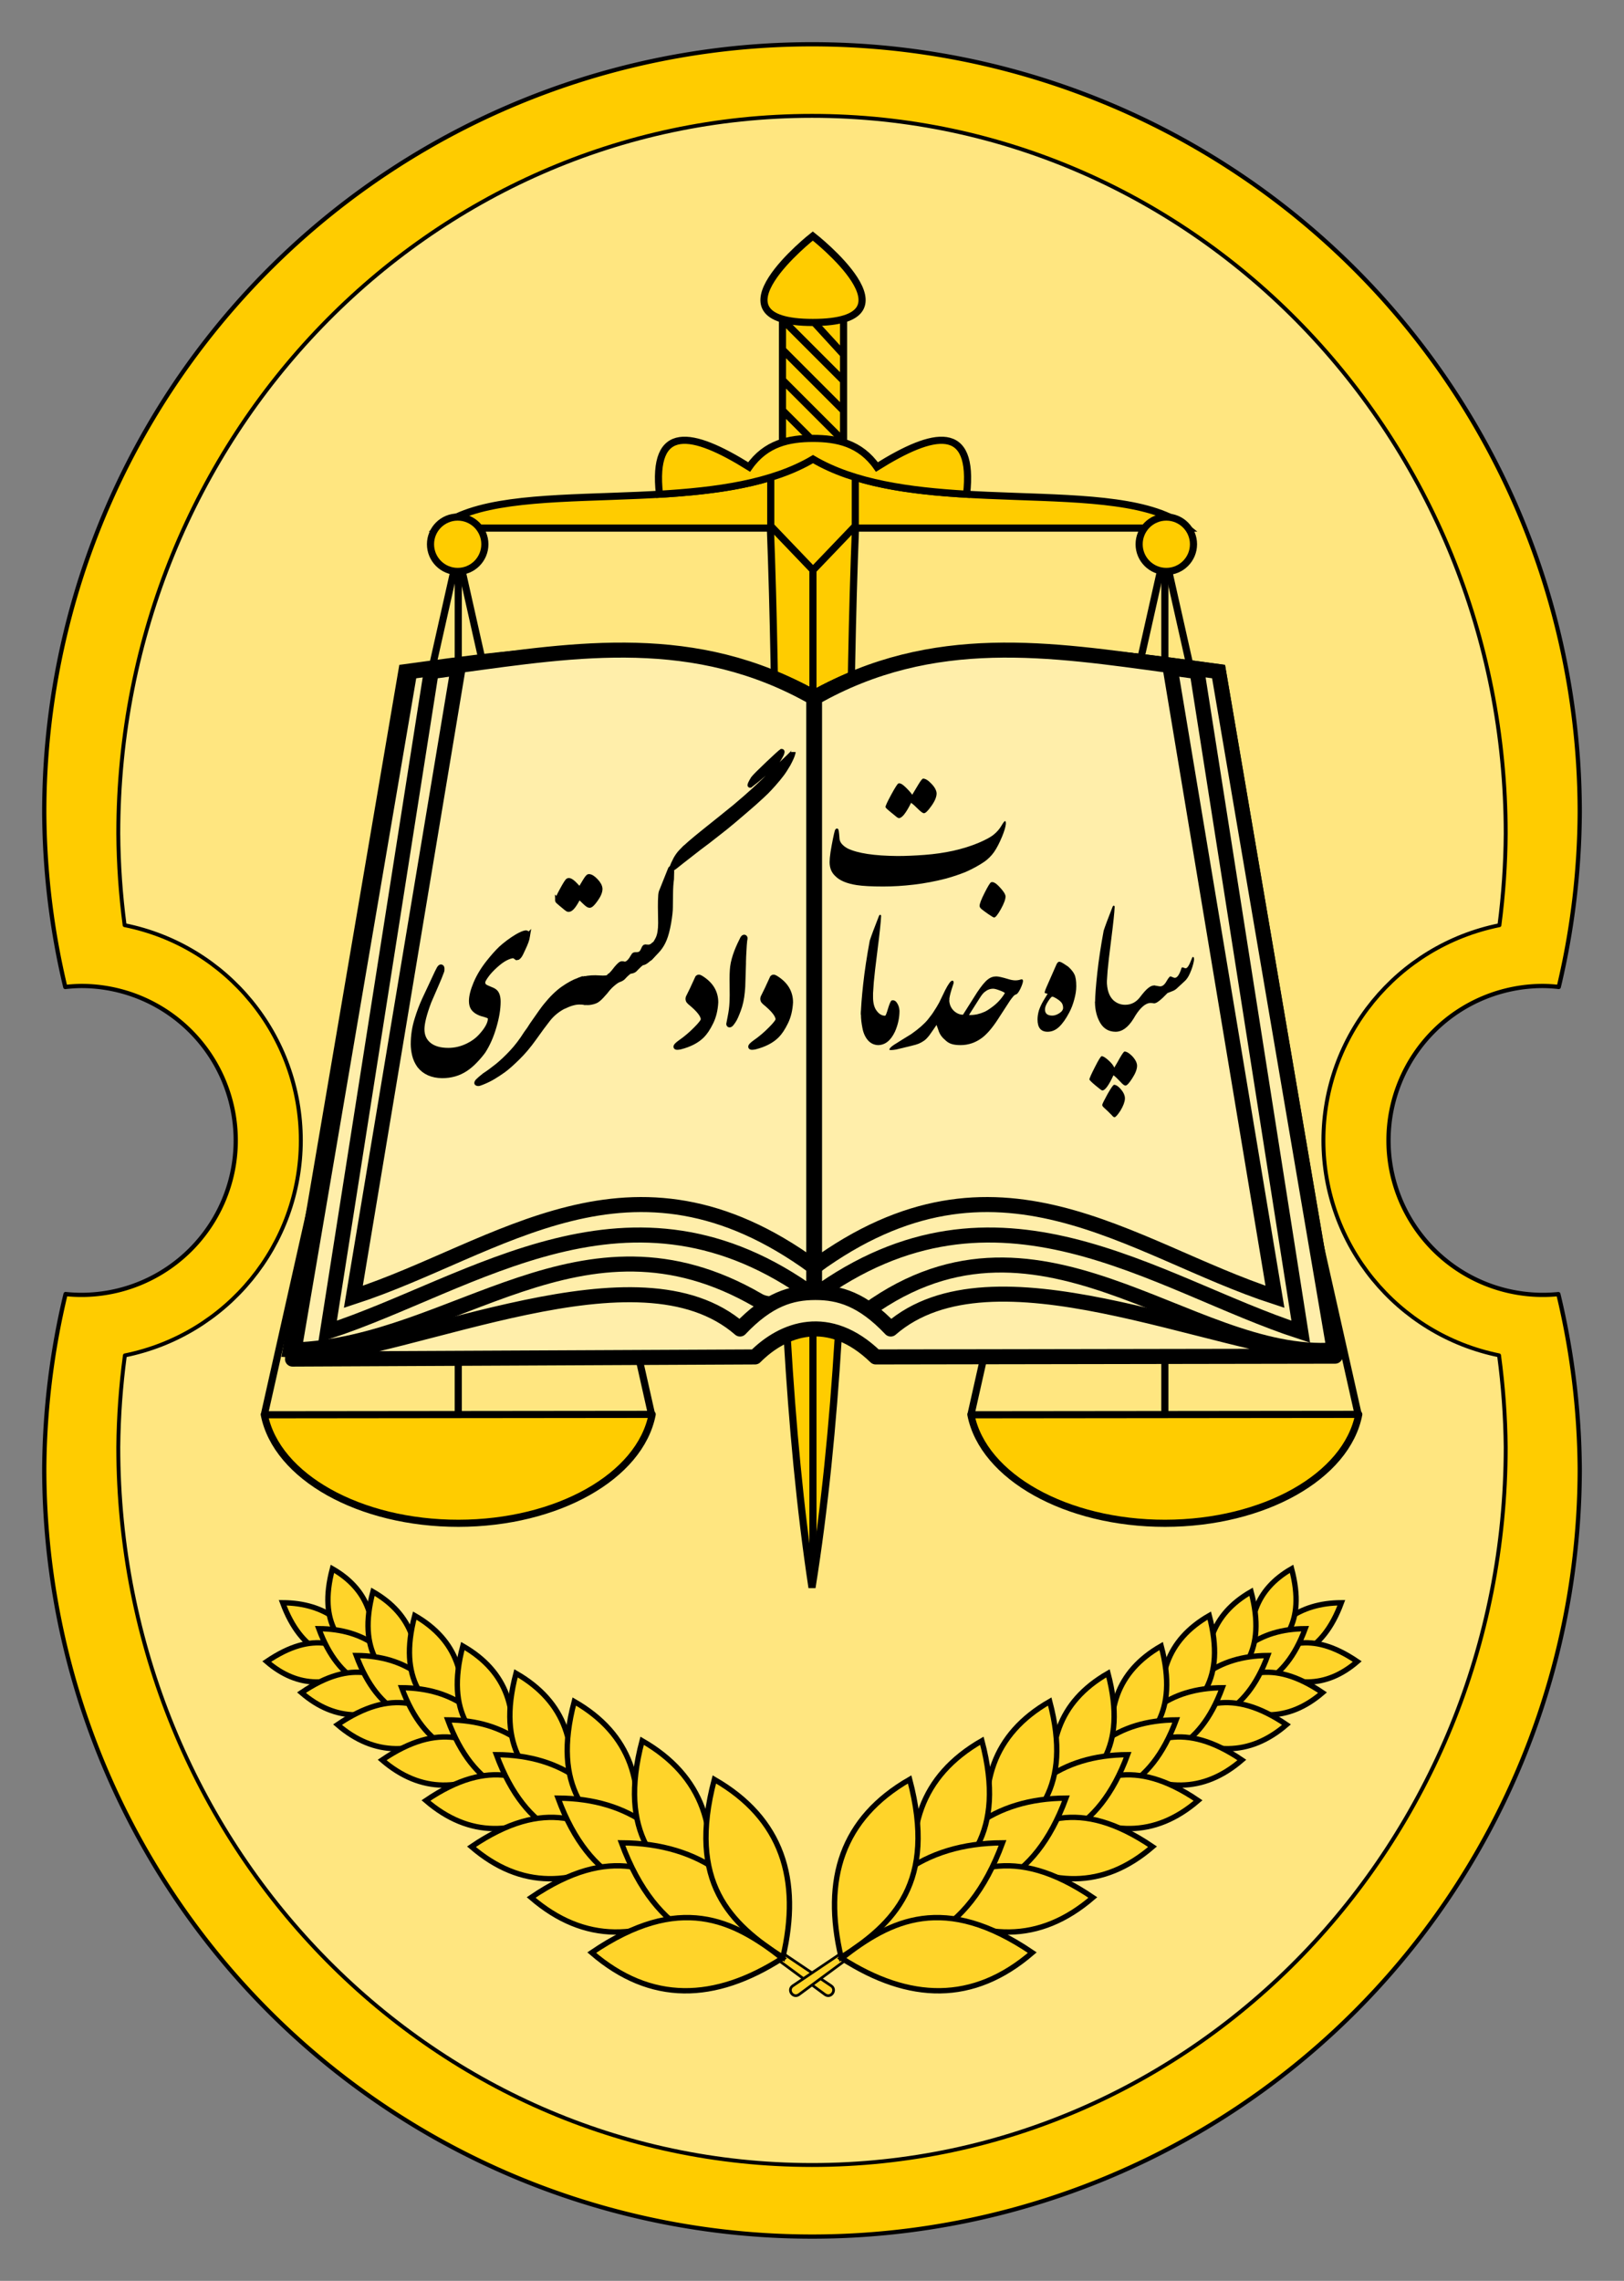<?xml version="1.0" encoding="UTF-8" standalone="no"?>
<!-- Created with Inkscape (http://www.inkscape.org/) -->

<svg
   xmlns:dc="http://purl.org/dc/elements/1.1/"
   xmlns:cc="http://creativecommons.org/ns#"
   xmlns:rdf="http://www.w3.org/1999/02/22-rdf-syntax-ns#"
   xmlns:svg="http://www.w3.org/2000/svg"
   xmlns="http://www.w3.org/2000/svg"
   xmlns:sodipodi="http://sodipodi.sourceforge.net/DTD/sodipodi-0.dtd"
   xmlns:inkscape="http://www.inkscape.org/namespaces/inkscape"
   width="192.739mm"
   height="270.589mm"
   viewBox="0 0 682.933 958.781"
   id="svg2"
   version="1.1"
   inkscape:version="0.92.3 (2405546, 2018-03-11)"
   sodipodi:docname="Judiciary_Services_Corps.svg"
   inkscape:export-filename="D:\Dropbox\Military Logos (PNG)\Imperial\Judiciary Services Corps\Judiciary_Services_Corps.png"
   inkscape:export-xdpi="100"
   inkscape:export-ydpi="100">
  <rect x="0" y="0" width="682.933" height="958.781" fill="#808080" stroke="none"/>
  <defs
     id="defs4">
    <inkscape:path-effect
       effect="bend_path"
       id="path-effect4530"
       is_visible="true"
       bendpath="m -799.617,299.149 c 193.447,-183.944 341.409,-175.416 508.308,14.214"
       prop_scale="1"
       scale_y_rel="false"
       vertical="false"
       bendpath-nodetypes="cc" />
    <radialGradient
       gradientUnits="userSpaceOnUse"
       gradientTransform="matrix(1.569,0,0,1.553,436.688,737.15)"
       r="4.824"
       cy="-324.549"
       cx="-95.879"
       id="radialGradient5073">
      <stop
         offset="0.333"
         style="stop-color:#fee292;stop-opacity:1"
         id="stop5082" />
      <stop
         offset="0.455"
         style="stop-color:#D0A756"
         id="stop5080" />
      <stop
         offset="0.652"
         style="stop-color:#F1D180"
         id="stop5078" />
      <stop
         offset="0.868"
         style="stop-color:#FEE292"
         id="stop5076" />
    </radialGradient>
  </defs>
  <sodipodi:namedview
     id="base"
     pagecolor="#ffffff"
     bordercolor="#666666"
     borderopacity="1.0"
     inkscape:pageopacity="0.0"
     inkscape:pageshadow="2"
     inkscape:zoom="0.69999999"
     inkscape:cx="191.20066"
     inkscape:cy="415.7893"
     inkscape:document-units="px"
     inkscape:current-layer="layer1"
     showgrid="false"
     inkscape:window-width="1366"
     inkscape:window-height="715"
     inkscape:window-x="-8"
     inkscape:window-y="-8"
     inkscape:window-maximized="1"
     fit-margin-top="5"
     fit-margin-left="5"
     fit-margin-right="5"
     fit-margin-bottom="5" />
  <g
     inkscape:label="Layer 1"
     inkscape:groupmode="layer"
     id="layer1"
     transform="translate(-30.581,-46.791)">
    <path
       style="opacity:1;fill:#ffcc00;fill-opacity:1;fill-rule:nonzero;stroke:#000000;stroke-width:1.786;stroke-linecap:round;stroke-linejoin:round;stroke-miterlimit:4;stroke-dasharray:none;stroke-dashoffset:0;stroke-opacity:1"
       d="M 372.043,65.401 A 322.858,322.858 0 0 0 49.19,388.262 a 322.858,322.858 0 0 0 8.841,73.421 64.926,64.926 0 0 1 6.758,-0.428 64.926,64.926 0 0 1 64.922,64.922 64.926,64.926 0 0 1 -64.922,64.93 64.926,64.926 0 0 1 -6.633,-0.35 322.858,322.858 0 0 0 -8.966,73.352 322.858,322.858 0 0 0 322.853,322.853 322.858,322.858 0 0 0 322.861,-322.853 322.858,322.858 0 0 0 -8.997,-73.328 64.926,64.926 0 0 1 -6.501,0.326 64.926,64.926 0 0 1 -64.922,-64.93 64.926,64.926 0 0 1 64.922,-64.922 64.926,64.926 0 0 1 6.679,0.412 322.858,322.858 0 0 0 8.818,-73.406 A 322.858,322.858 0 0 0 372.043,65.4 Z"
       id="path4313"
       inkscape:connector-curvature="0" />
    <path
       style="opacity:1;fill:#ffe680;fill-opacity:1;fill-rule:nonzero;stroke:#000000;stroke-width:1.641;stroke-linecap:round;stroke-linejoin:round;stroke-miterlimit:4;stroke-dasharray:none;stroke-dashoffset:0;stroke-opacity:1"
       d="M 372.043,95.494 C 210.932,95.498 80.327,230.604 80.325,397.266 c 0.094,12.855 0.983,25.691 2.66,38.429 43.096,8.667 74.1,46.523 74.105,90.482 -0.046,43.882 -30.979,81.666 -73.989,90.373 -1.721,12.777 -2.648,25.654 -2.776,38.554 0.005,166.659 130.609,301.761 291.718,301.765 161.112,8.5e-4 291.721,-135.102 291.726,-301.765 -0.135,-12.908 -1.07,-25.793 -2.799,-38.577 -42.951,-8.757 -73.82,-46.515 -73.864,-90.35 0.004,-43.927 30.964,-81.765 74.02,-90.466 1.672,-12.744 2.555,-25.585 2.644,-38.445 C 663.768,230.601 533.158,95.493 372.043,95.494 Z"
       id="path4321"
       inkscape:connector-curvature="0"
       sodipodi:nodetypes="ccccccccccccc" />
    <g
       id="g4259">
      <g
         transform="translate(297.143,-62.857)"
         id="g4478">
        <path
           inkscape:connector-curvature="0"
           id="path4480"
           d="m 222.51,344.932 -80.812,359.614"
           style="fill:none;fill-rule:evenodd;stroke:#000000;stroke-width:3;stroke-linecap:butt;stroke-linejoin:miter;stroke-miterlimit:4;stroke-dasharray:none;stroke-opacity:1" />
        <path
           style="fill:none;fill-rule:evenodd;stroke:#000000;stroke-width:3;stroke-linecap:butt;stroke-linejoin:miter;stroke-miterlimit:4;stroke-dasharray:none;stroke-opacity:1"
           d="m 223.841,344.932 80.812,359.614"
           id="path4482"
           inkscape:connector-curvature="0" />
        <path
           inkscape:connector-curvature="0"
           id="path4484"
           d="m 223.284,347 0,357.857"
           style="fill:none;fill-rule:evenodd;stroke:#000000;stroke-width:3;stroke-linecap:butt;stroke-linejoin:miter;stroke-miterlimit:4;stroke-dasharray:none;stroke-opacity:1" />
      </g>
      <g
         transform="translate(0,-62.857)"
         style="stroke:#000000;stroke-width:3;stroke-miterlimit:4;stroke-dasharray:none;stroke-opacity:1"
         id="g4468">
        <path
           style="fill:none;fill-rule:evenodd;stroke:#000000;stroke-width:3;stroke-linecap:butt;stroke-linejoin:miter;stroke-miterlimit:4;stroke-dasharray:none;stroke-opacity:1"
           d="m 222.51,344.932 -80.812,359.614"
           id="path4459"
           inkscape:connector-curvature="0" />
        <path
           inkscape:connector-curvature="0"
           id="path4461"
           d="m 223.841,344.932 80.812,359.614"
           style="fill:none;fill-rule:evenodd;stroke:#000000;stroke-width:3;stroke-linecap:butt;stroke-linejoin:miter;stroke-miterlimit:4;stroke-dasharray:none;stroke-opacity:1" />
        <path
           style="fill:none;fill-rule:evenodd;stroke:#000000;stroke-width:3;stroke-linecap:butt;stroke-linejoin:miter;stroke-miterlimit:4;stroke-dasharray:none;stroke-opacity:1"
           d="m 223.284,347 0,357.857"
           id="path4466"
           inkscape:connector-curvature="0" />
      </g>
      <path
         style="opacity:1;fill:#ffcc00;fill-opacity:1;fill-rule:nonzero;stroke:#000000;stroke-width:3;stroke-linecap:round;stroke-linejoin:round;stroke-miterlimit:4;stroke-dasharray:none;stroke-dashoffset:0;stroke-opacity:1"
         d="m 601.98,641.335 c -5.034,26.107 -39.958,45.743 -81.434,45.787 -41.476,0.043 -76.502,-19.52 -81.672,-45.616 z"
         id="path4486"
         inkscape:connector-curvature="0"
         sodipodi:nodetypes="cscc" />
      <path
         sodipodi:nodetypes="ccc"
         style="fill:#ffcc00;fill-rule:evenodd;stroke:#000000;stroke-width:3;stroke-linecap:butt;stroke-linejoin:miter;stroke-miterlimit:4;stroke-dasharray:none;stroke-opacity:1"
         d="M 390.366,267.933 C 384.395,416.69 393.368,581.278 372.047,714.143 351.96,581.43 360.264,416.778 354.517,267.933"
         id="path4441"
         inkscape:connector-curvature="0" />
      <path
         inkscape:connector-curvature="0"
         id="path4457"
         d="m 372.441,277 0,434.286"
         style="fill:none;fill-rule:evenodd;stroke:#000000;stroke-width:3;stroke-linecap:butt;stroke-linejoin:miter;stroke-miterlimit:4;stroke-dasharray:none;stroke-opacity:1" />
      <g
         style="stroke-width:3;stroke-miterlimit:4;stroke-dasharray:none"
         transform="translate(15.29,-62.857)"
         id="g4443">
        <rect
           style="opacity:1;fill:#ffcc00;fill-opacity:1;fill-rule:nonzero;stroke:#000000;stroke-width:3;stroke-linecap:round;stroke-linejoin:round;stroke-miterlimit:4;stroke-dasharray:none;stroke-dashoffset:0;stroke-opacity:1"
           id="rect4395"
           width="25.692"
           height="60.5"
           x="344.343"
           y="239.97" />
        <path
           style="fill:#ffcc00;fill-rule:evenodd;stroke:#000000;stroke-width:3;stroke-linecap:butt;stroke-linejoin:miter;stroke-miterlimit:4;stroke-dasharray:none;stroke-opacity:1"
           d="m 353.251,240.385 16.747,18.283"
           id="path4397"
           inkscape:connector-curvature="0"
           sodipodi:nodetypes="cc" />
        <path
           style="fill:#ffcc00;fill-opacity:1;fill-rule:evenodd;stroke:#000000;stroke-width:3;stroke-linecap:butt;stroke-linejoin:miter;stroke-miterlimit:4;stroke-dasharray:none;stroke-opacity:1"
           d="m 357.097,208.865 c 0,0 46.623,36.334 0,36.334 -46.21,0 0,-36.334 0,-36.334 z"
           id="path4381"
           inkscape:connector-curvature="0"
           sodipodi:nodetypes="ccc" />
        <path
           inkscape:connector-curvature="0"
           id="path4405"
           d="M 369.836,307.611 344.49,282.265"
           style="fill:#ffcc00;fill-rule:evenodd;stroke:#000000;stroke-width:3;stroke-linecap:butt;stroke-linejoin:miter;stroke-miterlimit:4;stroke-dasharray:none;stroke-opacity:1" />
        <path
           style="fill:#ffcc00;fill-opacity:1;fill-rule:evenodd;stroke:#000000;stroke-width:3;stroke-linecap:butt;stroke-linejoin:miter;stroke-miterlimit:4;stroke-dasharray:none;stroke-opacity:1"
           d="m 199.758,331.644 c 28.174,-23.151 113.052,-2.748 157.43,-29.007 44.378,26.259 129.257,5.856 157.431,29.007 z"
           id="path4385"
           inkscape:connector-curvature="0"
           sodipodi:nodetypes="cccc" />
        <path
           style="fill:#ffcc00;fill-rule:evenodd;stroke:#000000;stroke-width:3;stroke-linecap:butt;stroke-linejoin:miter;stroke-miterlimit:4;stroke-dasharray:none;stroke-opacity:1"
           d="m 370.129,269.812 -25.346,-25.346"
           id="path4399"
           inkscape:connector-curvature="0" />
        <path
           inkscape:connector-curvature="0"
           id="path4401"
           d="m 369.836,282.119 -25.346,-25.346"
           style="fill:#ffcc00;fill-rule:evenodd;stroke:#000000;stroke-width:3;stroke-linecap:butt;stroke-linejoin:miter;stroke-miterlimit:4;stroke-dasharray:none;stroke-opacity:1" />
        <path
           style="fill:#ffcc00;fill-rule:evenodd;stroke:#000000;stroke-width:3;stroke-linecap:butt;stroke-linejoin:miter;stroke-miterlimit:4;stroke-dasharray:none;stroke-opacity:1"
           d="m 369.836,294.865 -25.346,-25.346"
           id="path4403"
           inkscape:connector-curvature="0" />
        <circle
           style="opacity:1;fill:#ffcc00;fill-opacity:1;fill-rule:nonzero;stroke:#000000;stroke-width:3;stroke-linecap:round;stroke-linejoin:round;stroke-miterlimit:4;stroke-dasharray:none;stroke-dashoffset:0;stroke-opacity:1"
           id="path4418"
           cx="207.76"
           cy="338.429"
           r="11.429" />
        <circle
           r="11.429"
           cy="338.429"
           cx="505.755"
           id="circle4420"
           style="opacity:1;fill:#ffcc00;fill-opacity:1;fill-rule:nonzero;stroke:#000000;stroke-width:3;stroke-linecap:round;stroke-linejoin:round;stroke-miterlimit:4;stroke-dasharray:none;stroke-dashoffset:0;stroke-opacity:1" />
        <path
           inkscape:connector-curvature="0"
           id="path4424"
           d="m 374.969,310.018 0,20.714 -17.781,18.571 -17.781,-18.571 0,-20.714 c 12.953,-15.394 24.502,-11.125 35.561,0 z"
           style="fill:#ffcc00;fill-rule:evenodd;stroke:#000000;stroke-width:3;stroke-linecap:butt;stroke-linejoin:miter;stroke-miterlimit:4;stroke-dasharray:none;stroke-opacity:1"
           sodipodi:nodetypes="cccccc" />
        <path
           inkscape:connector-curvature="0"
           style="fill:#ffcc00;fill-opacity:1;fill-rule:evenodd;stroke:#000000;stroke-width:3;stroke-linecap:butt;stroke-linejoin:miter;stroke-miterlimit:4;stroke-dasharray:none;stroke-opacity:1"
           d="m 326.607,247.145 c -10,0 -19.811,1.963 -26.859,12.018 -24.057,-15.013 -41.024,-18.4 -37.723,11.455 23.842,-1.4 47.288,-4.539 64.582,-14.771 17.294,10.233 40.74,13.372 64.582,14.771 3.302,-29.856 -13.665,-26.468 -37.723,-11.455 -7.049,-10.054 -16.859,-12.018 -26.859,-12.018 z"
           transform="translate(30.581,46.791)"
           id="path4389" />
      </g>
      <path
         sodipodi:nodetypes="cscc"
         inkscape:connector-curvature="0"
         id="path4463"
         d="m 304.837,641.335 c -5.034,26.107 -39.958,45.743 -81.434,45.787 -41.476,0.043 -76.502,-19.52 -81.672,-45.616 z"
         style="opacity:1;fill:#ffcc00;fill-opacity:1;fill-rule:nonzero;stroke:#000000;stroke-width:3;stroke-linecap:round;stroke-linejoin:round;stroke-miterlimit:4;stroke-dasharray:none;stroke-dashoffset:0;stroke-opacity:1" />
    </g>
    <g
       id="g4270"
       style="fill:#ffeeaa"
       transform="matrix(0.964,0,0,0.964,17.505,-43.605)">
      <path
         style="fill:#ffeeaa;fill-opacity:1;fill-rule:evenodd;stroke:#000000;stroke-width:6.554;stroke-linecap:butt;stroke-linejoin:miter;stroke-miterlimit:4;stroke-dasharray:none;stroke-opacity:1"
         d="m 368.891,398.018 c 51.655,-29.414 124.591,-18.402 176.245,-11.397 l 50.421,295.809 c -63.405,4.681 -109.845,-41.486 -192.025,-9.496 -7.226,2.813 -27.057,-13.3 -33.979,-8.248 z"
         id="path4474"
         inkscape:connector-curvature="0"
         sodipodi:nodetypes="cccscc" />
      <path
         sodipodi:nodetypes="cccscc"
         inkscape:connector-curvature="0"
         id="path4238"
         d="m 368.891,398.018 c 51.655,-29.414 124.591,-18.402 176.245,-11.397 l 50.421,295.809 c -63.405,4.681 -129.997,-74.394 -207.177,-14.547 -6.128,4.752 -11.905,-8.25 -18.827,-3.197 z"
         style="fill:#ffeeaa;fill-opacity:1;fill-rule:evenodd;stroke:#000000;stroke-width:6.554;stroke-linecap:butt;stroke-linejoin:miter;stroke-miterlimit:4;stroke-dasharray:none;stroke-opacity:1" />
      <path
         style="fill:#ffeeaa;fill-opacity:1;fill-rule:evenodd;stroke:#000000;stroke-width:6.554;stroke-linecap:butt;stroke-linejoin:miter;stroke-miterlimit:4;stroke-dasharray:none;stroke-opacity:1"
         d="m 368.891,398.018 c 51.655,-29.414 115.227,-18.402 166.882,-11.397 L 580.992,674.485 C 517.404,653.792 448.739,600.442 368.891,658.728 Z"
         id="path4236"
         inkscape:connector-curvature="0"
         sodipodi:nodetypes="ccccc" />
      <path
         sodipodi:nodetypes="ccccc"
         inkscape:connector-curvature="0"
         id="path4232"
         d="m 368.891,398.018 c 51.655,-29.414 103.309,-21.05 154.964,-14.045 l 45.881,275.284 C 506.149,638.564 448.739,587.862 368.891,646.148 Z"
         style="fill:#ffeeaa;fill-opacity:1;fill-rule:evenodd;stroke:#000000;stroke-width:6.554;stroke-linecap:butt;stroke-linejoin:miter;stroke-miterlimit:4;stroke-dasharray:none;stroke-opacity:1" />
      <path
         sodipodi:nodetypes="cccscc"
         inkscape:connector-curvature="0"
         id="path4476"
         d="M 366.827,398.018 C 315.172,368.604 242.236,379.616 190.581,386.621 l -50.421,295.809 c 63.405,4.681 109.845,-41.486 192.025,-9.496 7.226,2.813 27.057,-13.3 33.979,-8.248 z"
         style="fill:#ffeeaa;fill-opacity:1;fill-rule:evenodd;stroke:#000000;stroke-width:6.554;stroke-linecap:butt;stroke-linejoin:miter;stroke-miterlimit:4;stroke-dasharray:none;stroke-opacity:1" />
      <path
         style="fill:#ffeeaa;fill-opacity:1;fill-rule:evenodd;stroke:#000000;stroke-width:6.554;stroke-linecap:butt;stroke-linejoin:miter;stroke-miterlimit:4;stroke-dasharray:none;stroke-opacity:1"
         d="M 368.552,398.018 C 316.897,368.604 243.961,379.616 192.306,386.621 L 141.885,682.43 c 69.96,-2.341 125.315,-66.435 202.496,-21.569 6.704,3.897 16.587,-1.227 23.509,3.826 z"
         id="path4248"
         inkscape:connector-curvature="0"
         sodipodi:nodetypes="cccscc" />
      <path
         sodipodi:nodetypes="ccccc"
         inkscape:connector-curvature="0"
         id="path4246"
         d="M 368.552,398.018 C 316.897,368.604 253.325,379.616 201.67,386.621 L 156.451,674.485 c 63.588,-20.693 132.252,-74.043 212.1,-15.757 z"
         style="fill:#ffeeaa;fill-opacity:1;fill-rule:evenodd;stroke:#000000;stroke-width:6.554;stroke-linecap:butt;stroke-linejoin:miter;stroke-miterlimit:4;stroke-dasharray:none;stroke-opacity:1" />
      <path
         style="fill:#ffeeaa;fill-opacity:1;fill-rule:evenodd;stroke:#000000;stroke-width:6.554;stroke-linecap:butt;stroke-linejoin:miter;stroke-miterlimit:4;stroke-dasharray:none;stroke-opacity:1"
         d="M 368.552,398.018 C 316.897,368.604 265.242,376.968 213.588,383.973 L 167.707,659.257 C 231.294,638.564 288.704,587.862 368.552,646.148 Z"
         id="path4244"
         inkscape:connector-curvature="0"
         sodipodi:nodetypes="ccccc" />
      <path
         sodipodi:nodetypes="ccccccsc"
         inkscape:connector-curvature="0"
         id="path4240"
         d="m 402.131,673.302 c 44.303,-38.492 138.603,7.692 193.871,11.841 l -200.425,0.331 c -20.456,-19.805 -40.353,-12.347 -52.632,0 l -201.781,0.936 c 55.268,-4.149 150.924,-51.601 195.227,-13.109 12.319,-13.019 22.424,-15.918 32.87,-15.918 10.446,0 20.551,2.899 32.87,15.918 z"
         style="fill:#ffeeaa;fill-opacity:1;fill-rule:evenodd;stroke:#000000;stroke-width:6.554;stroke-linecap:round;stroke-linejoin:round;stroke-miterlimit:4;stroke-dasharray:none;stroke-opacity:1" />
    </g>
    <g
       style="font-style:normal;font-weight:normal;font-size:50px;line-height:125%;font-family:sans-serif;letter-spacing:0px;word-spacing:0px;fill:#000000;fill-opacity:1;stroke:none;stroke-width:1px;stroke-linecap:butt;stroke-linejoin:miter;stroke-opacity:1"
       id="text4434"
       transform="matrix(1.563,0,0,1.563,1242.432,-469.923)">
      <path
         d="m -463.476,595.845 q 1.099,0.22 1.953,-1.294 0.879,-1.538 1.196,-1.343 0.635,0.244 0.806,0.317 1.147,0.415 2.1,-2.661 0.171,-0.22 0.708,0.049 0.562,0.269 0.928,-0.269 0.415,-0.513 0.83,-1.587 0.415,-1.099 0.537,-1.099 0.244,-0.024 0.317,0.317 0.073,0.317 -0.024,0.757 -0.293,1.611 -1.025,3.247 -0.635,1.514 -1.538,2.271 -0.879,0.781 -1.66,1.538 -0.806,0.806 -1.465,1.025 -0.757,0.293 -1.416,0.562 -2.686,2.808 -3.516,2.734 -0.122,-0.293 -0.269,-0.879 -0.146,-0.586 -0.195,-1.27 -0.073,-0.684 0.024,-1.367 0.098,-0.708 0.439,-1.27 l 1.27,0.22 z"
         style="font-style:normal;font-variant:normal;font-weight:normal;font-stretch:normal;font-family:IranNastaliq;-inkscape-font-specification:IranNastaliq;text-align:center;text-anchor:middle"
         id="path4449"
         inkscape:connector-curvature="0" />
      <path
         style="font-style:normal;font-variant:normal;font-weight:normal;font-stretch:normal;font-family:IranNastaliq;-inkscape-font-specification:IranNastaliq;text-align:center;text-anchor:middle"
         d="m -472.777,613.396 c -0.179,0 -0.611,0.595 -1.295,1.783 -0.456,0.83 -0.944,1.676 -1.465,2.539 -0.26,-0.618 -0.798,-1.286 -1.611,-2.002 -0.798,-0.716 -1.391,-1.074 -1.781,-1.074 -0.228,0 -0.83,0.967 -1.807,2.904 -0.993,1.937 -1.49,3.053 -1.49,3.346 0,0.179 0.537,0.716 1.611,1.611 1.074,0.911 1.693,1.367 1.855,1.367 0.732,0 1.734,-1.367 3.004,-4.102 0.521,0.391 1.172,1.009 1.953,1.855 0.553,0.619 0.977,0.928 1.27,0.928 0.391,0 1,-0.651 1.83,-1.953 0.863,-1.335 1.295,-2.458 1.295,-3.369 0,-0.781 -0.432,-1.644 -1.295,-2.588 -0.83,-0.83 -1.521,-1.246 -2.074,-1.246 z m -2.783,8.936 c -0.228,-0.033 -0.823,0.798 -1.783,2.49 -0.944,1.709 -1.423,2.686 -1.439,2.93 0,0.212 0.163,0.465 0.488,0.758 0.326,0.293 0.667,0.609 1.025,0.951 0.358,0.342 0.716,0.7 1.074,1.074 0.277,0.342 0.512,0.521 0.707,0.537 0.293,0 0.83,-0.593 1.611,-1.781 0.749,-1.253 1.148,-2.304 1.197,-3.15 0.049,-0.781 -0.277,-1.602 -0.977,-2.465 -0.684,-0.846 -1.318,-1.295 -1.904,-1.344 z"
         id="path4460"
         inkscape:connector-curvature="0" />
      <path
         style="font-style:normal;font-variant:normal;font-weight:normal;font-stretch:normal;font-family:IranNastaliq;-inkscape-font-specification:IranNastaliq;text-align:center;text-anchor:middle"
         d="m -477.539,594.307 c -0.684,0.391 -1.277,1.107 -1.781,2.148 -0.521,1.025 -0.993,2.255 -1.416,3.688 0.033,2.165 0.512,4.027 1.439,5.59 0.928,1.546 2.295,2.327 4.102,2.344 1.774,0 3.385,-1.172 4.834,-3.516 1.335,-2.344 2.637,-3.718 3.906,-4.125 0.374,-0.13 0.928,-0.13 1.66,0 0.488,-0.342 0.693,-1.204 0.611,-2.588 -0.065,-1.383 -0.27,-2.125 -0.611,-2.223 -0.521,0 -1.065,0.237 -1.635,0.709 -0.57,0.456 -1.262,1.221 -2.076,2.295 -1.074,1.465 -2.441,2.197 -4.102,2.197 -1.188,0 -2.237,-0.4 -3.148,-1.197 -1.188,-1.107 -1.783,-2.881 -1.783,-5.322 z"
         id="path4451"
         inkscape:connector-curvature="0" />
      <path
         d="m -477.514,594.283 q -0.073,1.367 -0.293,2.515 -0.22,1.123 -0.61,1.904 -0.366,0.781 -0.928,1.172 -0.562,0.391 -1.367,0.269 0.049,-2.856 0.61,-7.959 0.562,-5.127 1.709,-11.304 0.586,-1.807 2.368,-6.348 0.195,-0.439 0.391,-0.366 0.195,0.073 0.195,0.366 -0.098,2.246 -0.903,8.545 -0.806,6.299 -1.001,8.643 -0.171,2.344 -0.171,2.563 z"
         style="font-style:normal;font-variant:normal;font-weight:normal;font-stretch:normal;font-family:IranNastaliq;-inkscape-font-specification:IranNastaliq;text-align:center;text-anchor:middle"
         id="path4453"
         inkscape:connector-curvature="0" />
      <path
         d="m -485.766,595.845 q 0,1.587 -0.537,3.54 -0.513,1.953 -1.367,3.54 -1.318,2.515 -2.71,3.833 -1.392,1.318 -3.101,1.318 -2.71,0 -2.71,-3.296 0,-1.123 0.366,-2.417 0.464,-1.343 1.147,-2.515 0.708,-1.172 1.196,-1.978 -0.488,-0.146 -0.61,-0.171 -0.098,-0.049 -0.171,-0.049 -0.073,-0.293 0.488,-1.587 l 2.588,-5.884 q 0.366,-0.928 0.854,-0.928 0.366,0 1.099,0.464 0.757,0.464 1.27,0.83 1.221,1.099 1.709,2.124 0.488,1.025 0.488,3.174 z m -3.54,5.786 q 0,-1.05 -0.732,-1.709 -0.366,-0.366 -1.05,-0.781 -0.684,-0.439 -1.123,-0.513 -0.317,0 -1.147,1.294 -0.83,1.27 -0.83,2.148 0,1.66 1.978,1.66 0.879,0 1.88,-0.635 1.025,-0.659 1.025,-1.465 z"
         style="font-style:normal;font-variant:normal;font-weight:normal;font-stretch:normal;font-family:IranNastaliq;-inkscape-font-specification:IranNastaliq;text-align:center;text-anchor:middle"
         id="path4455"
         inkscape:connector-curvature="0" />
    </g>
    <g
       style="font-style:normal;font-weight:normal;font-size:80.772px;line-height:125%;font-family:sans-serif;letter-spacing:0px;word-spacing:0px;fill:#000000;fill-opacity:1;stroke:none;stroke-width:1px;stroke-linecap:butt;stroke-linejoin:miter;stroke-opacity:1"
       id="text4281"
       transform="translate(-73.741,-92.152)">
      <path
         d="m 515.197,565.327 q 1.775,-0.434 2.879,-0.947 1.025,-0.355 3.155,-1.893 3.589,-2.564 5.679,-6.113 -0.552,-0.513 -2.327,-1.144 -1.775,-0.67 -2.603,-0.67 -1.933,0 -3.55,1.341 -0.947,0.71 -2.169,2.682 l -4.457,7.02 q 1.262,0.118 3.392,-0.276 z m -11.714,-6.389 q 0,3.076 2.011,4.969 1.775,1.578 3.786,1.578 l 5.916,-9.347 q 2.761,-4.141 4.496,-5.443 1.578,-1.302 3.589,-1.302 1.302,0 4.851,1.065 1.854,0.592 3.155,0.592 1.183,0 2.248,-0.355 0.986,-0.355 0.986,0.71 -0.118,1.065 -1.104,3.195 -1.065,2.13 -1.775,2.327 -0.789,0.237 -1.38,1.065 -0.237,0.237 -1.183,1.538 l -5.324,8.203 q -3.313,5.048 -6.389,7.415 -4.141,3.116 -9.111,3.116 -2.406,0 -3.905,-0.513 -1.459,-0.473 -2.721,-1.775 -2.011,-1.656 -2.761,-4.22 -0.355,-1.065 -0.907,-2.406 0,-1.42 0.513,-3.273 0.473,-1.854 1.302,-3.471 0.789,-1.617 1.775,-2.682 0.986,-1.104 1.933,-0.986 z m 12.778,-39.203 q 0,-1.302 2.09,-5.443 2.09,-4.141 2.721,-4.457 1.262,-0.552 3.589,1.972 2.366,2.485 2.524,3.905 0,1.854 -1.972,5.403 -1.972,3.51 -2.84,3.51 -0.355,0 -2.327,-1.341 -1.972,-1.38 -2.958,-2.169 -0.828,-0.71 -0.828,-1.38 z"
         style="font-style:normal;font-variant:normal;font-weight:normal;font-stretch:normal;font-family:IranNastaliq;-inkscape-font-specification:IranNastaliq"
         id="path4286"
         inkscape:connector-curvature="0" />
      <path
         d="m 495.161,574.122 q -1.223,1.538 -2.13,2.209 -1.183,0.828 -2.406,1.341 -1.183,0.473 -2.642,0.789 -1.459,0.355 -2.879,0.71 l -3.905,0.947 q -2.366,0.394 -2.879,0.118 0,-0.828 1.933,-2.09 1.775,-1.104 3.589,-2.248 1.854,-1.183 3.707,-2.287 4.654,-3.273 6.981,-6.113 1.775,-2.169 2.761,-3.826 0.67,-0.947 1.972,-3.273 l 2.524,-5.206 q 0.907,-1.814 1.735,-2.958 0.749,-1.104 1.42,-1.065 0.592,0.316 0.355,1.183 -0.67,1.972 -0.828,2.564 -0.947,3.116 -0.947,4.378 -0.355,1.065 -0.473,1.341 -1.42,3.195 -2.958,6.034 -0.473,1.144 -4.93,7.454 z"
         style="font-style:normal;font-variant:normal;font-weight:normal;font-stretch:normal;font-family:IranNastaliq;-inkscape-font-specification:IranNastaliq"
         id="path4288"
         inkscape:connector-curvature="0" />
      <path
         d="m 471.458,558.031 q 0,3.905 1.578,5.876 1.499,2.011 3.51,2.011 0.355,-0.079 1.183,-2.919 0.868,-2.879 1.459,-3.471 1.42,-0.434 2.327,0.986 0.947,1.38 1.065,3.313 0,4.457 -1.893,8.756 -2.682,5.679 -7.178,5.679 -2.524,-0.118 -4.22,-2.051 -1.696,-1.972 -2.287,-5.088 -0.631,-3.116 -0.631,-5.679 -0.039,-1.065 0.197,-2.209 0.237,-1.183 0.67,-2.287 0.394,-1.104 0.907,-2.051 0.513,-0.986 1.104,-1.696 0.552,-0.71 1.144,-1.025 0.592,-0.316 1.065,-0.158 l 0,2.011 z"
         style="font-style:normal;font-variant:normal;font-weight:normal;font-stretch:normal;font-family:IranNastaliq;-inkscape-font-specification:IranNastaliq"
         id="path4290"
         inkscape:connector-curvature="0" />
      <path
         d="m 471.498,555.98 q -0.118,2.209 -0.473,4.062 -0.355,1.814 -0.986,3.076 -0.592,1.262 -1.499,1.893 -0.907,0.631 -2.209,0.434 0.079,-4.614 0.986,-12.857 0.907,-8.282 2.761,-18.26 0.947,-2.919 3.826,-10.254 0.316,-0.71 0.631,-0.592 0.316,0.118 0.316,0.592 -0.158,3.628 -1.459,13.804 -1.302,10.175 -1.617,13.962 -0.276,3.786 -0.276,4.141 z"
         style="font-style:normal;font-variant:normal;font-weight:normal;font-stretch:normal;font-family:IranNastaliq;-inkscape-font-specification:IranNastaliq"
         id="path4292"
         inkscape:connector-curvature="0" />
      <path
         d="m 481.745,498.775 q 5.088,0 11.398,-0.473 6.31,-0.473 12.068,-1.735 5.758,-1.302 10.412,-3.234 4.693,-1.972 6.626,-3.589 1.972,-1.617 3.155,-3.628 1.183,-2.011 1.538,-2.011 0.473,0 0.355,1.341 -0.237,1.893 -1.538,5.088 -1.696,4.102 -3.392,6.547 -1.696,2.406 -4.102,4.102 -3.431,2.327 -7.77,4.259 -3.786,1.538 -8.282,2.8 -6.862,1.775 -13.567,2.564 -6.665,0.789 -12.936,0.789 -7.257,0 -11.122,-0.592 -6.31,-0.986 -8.992,-3.786 -2.406,-2.169 -2.406,-5.916 0,-1.459 0.394,-4.181 0.434,-2.721 0.986,-5.443 0.552,-2.721 0.828,-3.589 0.316,-0.868 0.907,-0.868 0.592,0 0.749,1.065 0.158,1.025 0.316,3.273 0.197,2.248 3.431,4.062 6.35,3.037 20.942,3.155 z m -5.048,-20.587 q 0,-0.789 2.406,-5.206 2.406,-4.417 2.997,-4.693 0.986,-0.394 2.919,1.459 1.933,1.854 2.919,3.273 1.183,-1.933 2.603,-4.338 1.459,-2.406 1.972,-2.445 1.459,0 3.51,2.169 2.051,2.13 2.169,4.023 0,2.248 -2.209,5.324 -2.13,3.037 -3.116,3.037 -0.67,0 -2.406,-1.696 -1.696,-1.735 -2.997,-2.682 -3.195,6.429 -5.088,6.429 -0.473,0 -1.341,-0.749 -0.828,-0.71 -2.603,-2.13 -1.735,-1.42 -1.735,-1.775 z"
         style="font-style:normal;font-variant:normal;font-weight:normal;font-stretch:normal;font-family:IranNastaliq;-inkscape-font-specification:IranNastaliq"
         id="path4294"
         inkscape:connector-curvature="0" />
    </g>
    <g
       aria-label="دادگستری"
       style="font-style:normal;font-weight:normal;line-height:0%;font-family:sans-serif;letter-spacing:0px;word-spacing:0px;fill:#000000;fill-opacity:1;stroke:#000000;stroke-width:2;stroke-linecap:butt;stroke-linejoin:miter;stroke-miterlimit:4;stroke-dasharray:none;stroke-opacity:1"
       id="text4296">
      <path
         d="m 355.177,458.123 q 0.363,-1.057 1.486,-0.363 6.407,3.864 6.407,10.37 -0.264,4.855 -2.081,8.488 -1.783,3.633 -3.666,5.515 -3.237,3.27 -9.313,4.822 -0.76,0.132 -1.189,0.132 -0.594,0 -0.594,-0.297 0,-0.528 1.783,-1.816 3.567,-2.477 6.671,-5.648 3.038,-3.038 3.038,-4.029 0,-2.576 -5.648,-7.167 -1.057,-0.859 -0.661,-2.081 1.486,-2.873 3.765,-7.926 z"
         style="font-style:normal;font-variant:normal;font-weight:normal;font-stretch:normal;font-size:67.638px;line-height:1.25;font-family:IranNastaliq;-inkscape-font-specification:IranNastaliq;stroke:#000000;stroke-width:2;stroke-miterlimit:4;stroke-dasharray:none;stroke-opacity:1"
         id="path939" />
      <path
         d="m 343.254,452.508 q -0.132,3.6 -0.198,6.473 -0.033,2.84 -0.264,4.822 -0.396,4.26 -1.651,7.563 -1.222,3.27 -1.949,4.359 -0.694,1.09 -1.156,1.585 -0.528,0.495 -0.826,0.33 -0.264,-0.165 -0.198,-0.561 0,-0.099 0.594,-3.005 0.594,-2.906 0.727,-5.614 0.165,-2.741 0.066,-7.695 -0.099,-4.987 0.231,-7.629 0.198,-1.519 0.661,-3.171 0.462,-1.651 1.057,-3.204 0.627,-1.585 1.288,-3.005 0.661,-1.42 1.222,-2.51 0.462,-0.694 0.793,-0.528 0.33,0.132 0.297,0.528 -0.066,0.231 -0.165,1.024 -0.066,0.76 -0.165,1.849 -0.066,1.057 -0.132,2.279 -0.066,1.222 -0.132,2.411 -0.033,1.156 -0.066,2.147 -0.033,0.991 -0.033,1.552 z"
         style="font-style:normal;font-variant:normal;font-weight:normal;font-stretch:normal;font-size:67.638px;line-height:1.25;font-family:IranNastaliq;-inkscape-font-specification:IranNastaliq;stroke:#000000;stroke-width:2;stroke-miterlimit:4;stroke-dasharray:none;stroke-opacity:1"
         id="path941" />
      <path
         d="m 323.736,458.123 q 0.363,-1.057 1.486,-0.363 6.407,3.864 6.407,10.37 -0.264,4.855 -2.081,8.488 -1.783,3.633 -3.666,5.515 -3.237,3.27 -9.313,4.822 -0.76,0.132 -1.189,0.132 -0.594,0 -0.594,-0.297 0,-0.528 1.783,-1.816 3.567,-2.477 6.671,-5.648 3.038,-3.038 3.038,-4.029 0,-2.576 -5.648,-7.167 -1.057,-0.859 -0.661,-2.081 1.486,-2.873 3.765,-7.926 z"
         style="font-style:normal;font-variant:normal;font-weight:normal;font-stretch:normal;font-size:67.638px;line-height:1.25;font-family:IranNastaliq;-inkscape-font-specification:IranNastaliq;stroke:#000000;stroke-width:2;stroke-miterlimit:4;stroke-dasharray:none;stroke-opacity:1"
         id="path943" />
      <path
         d="m 317.098,404.653 q 2.279,-2.477 9.578,-8.323 3.204,-2.576 6.44,-5.152 3.27,-2.609 6.539,-5.284 4.888,-4.128 7.629,-6.638 2.774,-2.543 4.756,-4.459 1.982,-1.949 4.492,-4.426 7.629,-7.233 7.629,-7.464 0,0.396 -0.198,0.892 -0.297,1.222 -1.916,4.26 -1.651,2.807 -2.774,4.26 -1.288,1.717 -3.468,4.194 -1.684,1.883 -2.972,3.171 -1.354,1.354 -5.218,4.822 -1.387,1.189 -3.435,2.972 -2.048,1.783 -4.789,4.095 -3.963,3.336 -6.869,5.548 -2.048,1.651 -4.095,3.204 -2.015,1.519 -3.996,3.005 l -7.035,5.482 q -0.991,0.793 -2.873,2.279 -1.387,1.09 -1.585,0.76 0.661,-1.783 1.849,-4.062 1.09,-1.883 2.312,-3.138 z m -12.121,39.731 q 0.429,-0.231 1.189,-1.123 0.694,-1.057 1.123,-1.982 1.057,-2.279 1.057,-6.506 l -0.099,-6.77 q 0,-2.939 0.099,-4.128 0.033,-1.816 0.495,-2.675 l 3.6,-9.016 q 0.198,-0.594 0.561,-0.231 0.099,0.297 0.099,0.826 0,-0.297 -0.099,3.567 -0.363,2.642 -0.396,6.11 0,1.519 -0.033,2.972 -0.033,1.42 -0.033,2.774 0,2.213 -0.727,6.539 -0.793,4.359 -1.783,6.77 -0.991,2.477 -2.543,4.326 -0.33,0.429 -2.51,2.708 -0.231,-1.057 -0.363,-2.081 -0.132,-1.024 0.363,-2.081 z m 54.262,-81.773 q 0.33,-0.066 0.264,0.363 -0.033,0.396 -0.363,1.057 -0.33,0.661 -0.826,1.486 -0.495,0.826 -1.057,1.552 -5.185,5.251 -11.229,9.875 -0.495,0.033 1.255,-2.873 1.057,-1.354 6.077,-6.11 5.053,-4.789 5.879,-5.35 z"
         style="font-style:normal;font-variant:normal;font-weight:normal;font-stretch:normal;font-size:67.638px;line-height:1.25;font-family:IranNastaliq;-inkscape-font-specification:IranNastaliq;stroke:#000000;stroke-width:2;stroke-miterlimit:4;stroke-dasharray:none;stroke-opacity:1"
         id="path945" />
      <path
         d="m 304.878,448.545 q -0.991,1.09 -1.222,1.255 -0.264,0.198 -0.528,0.396 -0.231,0.198 -0.462,0.396 -1.189,0.991 -2.147,0.991 -0.33,0.297 -0.991,0.826 -0.429,0.462 -0.892,0.859 -0.429,0.429 -0.826,0.826 -0.363,0.495 -1.09,0.793 -0.859,0.264 -1.354,0.264 -0.991,0.793 -0.991,0.793 -0.495,0.429 -0.925,0.859 -0.396,0.462 -0.793,0.859 -0.661,0.661 -1.982,1.09 -1.354,0.561 -4.062,3.171 -0.594,-0.661 -0.727,-1.883 -0.132,-1.222 0.727,-2.675 0.33,-0.231 1.057,-0.991 0.76,-0.727 2.147,-2.576 1.453,-1.684 2.048,-1.916 0.297,-0.066 0.925,0.033 0.594,0.264 0.958,0.066 1.123,-0.297 2.312,-1.982 0.363,-0.661 1.156,-1.849 0.132,-0.099 1.288,-0.099 0.495,0 1.189,-0.297 0.627,-0.198 1.321,-1.585 0.561,-1.387 0.859,-1.387 0.594,0.099 1.717,0.099 0.958,-0.198 1.288,-0.495 0.165,0.264 0.363,0.958 0.198,0.528 0.198,1.09 0,0.429 -0.099,1.024 -0.198,0.594 -0.462,1.09 z"
         style="font-style:normal;font-variant:normal;font-weight:normal;font-stretch:normal;font-size:67.638px;line-height:1.25;font-family:IranNastaliq;-inkscape-font-specification:IranNastaliq;stroke:#000000;stroke-width:2;stroke-miterlimit:4;stroke-dasharray:none;stroke-opacity:1"
         id="path947" />
      <path
         d="m 279.249,468.13 q -0.958,0.198 -1.75,0.165 -0.793,-0.033 -1.321,-0.132 -0.396,-0.033 -0.694,-0.627 -0.33,-0.594 -0.528,-1.519 -0.231,-0.892 -0.264,-2.015 -0.066,-1.123 0.066,-2.213 0.132,-1.09 0.495,-2.015 0.33,-0.958 0.925,-1.552 3.104,-0.661 6.473,-0.396 3.369,0.231 3.963,-0.462 0.859,0.76 0.826,2.081 0,1.321 -0.826,2.477 -1.387,1.883 -3.038,3.6 -1.618,1.75 -2.741,2.147 -1.09,0.396 -1.585,0.462 z m -14.3,-42.901 q 0,-0.661 2.015,-4.359 2.015,-3.699 2.51,-3.93 0.826,-0.33 2.444,1.222 1.618,1.552 2.444,2.741 0.991,-1.618 2.18,-3.633 1.222,-2.015 1.651,-2.048 1.222,0 2.939,1.816 1.717,1.783 1.816,3.369 0,1.883 -1.849,4.459 -1.783,2.543 -2.609,2.543 -0.561,0 -2.015,-1.42 -1.42,-1.453 -2.51,-2.246 -2.675,5.383 -4.26,5.383 -0.396,0 -1.123,-0.628 -0.694,-0.594 -2.147,-1.783 -1.486,-1.189 -1.486,-1.486 z"
         style="font-style:normal;font-variant:normal;font-weight:normal;font-stretch:normal;font-size:67.638px;line-height:1.25;font-family:IranNastaliq;-inkscape-font-specification:IranNastaliq;stroke:#000000;stroke-width:2;stroke-miterlimit:4;stroke-dasharray:none;stroke-opacity:1"
         id="path949" />
      <path
         d="m 273.998,458.75 q 0.528,-0.231 1.057,-0.33 0.561,-0.099 1.09,-0.198 0.925,1.255 1.222,2.609 0.297,1.354 0.198,2.675 -0.099,1.288 -0.528,2.477 -0.396,1.189 -0.892,2.18 -0.694,-0.099 -2.015,-0.099 -1.321,0 -2.939,0.462 -1.453,0.396 -3.963,1.585 -3.666,2.015 -6.143,5.152 -2.444,3.104 -5.879,7.959 -3.435,4.822 -7.002,8.29 -3.567,3.501 -5.879,5.185 -2.345,1.684 -4.326,2.84 -1.982,1.189 -4.26,2.114 -0.198,0.099 -0.495,0.198 -0.363,0.165 -0.793,0.297 -0.859,0.363 -1.387,0 -0.165,-0.231 0.429,-0.925 0.76,-0.793 2.84,-2.444 2.378,-1.519 5.383,-3.93 2.972,-2.411 6.143,-5.813 3.138,-3.369 5.945,-7.827 1.354,-1.783 2.543,-3.732 4.393,-6.374 5.681,-7.926 3.765,-4.657 7.266,-7.134 3.534,-2.477 6.704,-3.666 z"
         style="font-style:normal;font-variant:normal;font-weight:normal;font-stretch:normal;font-size:67.638px;line-height:1.25;font-family:IranNastaliq;-inkscape-font-specification:IranNastaliq;stroke:#000000;stroke-width:2;stroke-miterlimit:4;stroke-dasharray:none;stroke-opacity:1"
         id="path951" />
      <path
         d="m 252.498,440.156 q -0.198,1.255 -0.628,2.411 -0.396,1.156 -1.387,3.237 -0.958,2.081 -1.156,2.378 -0.793,1.255 -1.387,1.255 -0.429,-0.297 -0.793,-0.561 -0.33,-0.297 -0.627,-0.297 -1.255,0 -3.303,1.024 -2.015,1.024 -4.459,3.27 -2.411,2.213 -3.765,4.161 -1.354,1.916 -1.354,2.642 0,1.09 0.694,1.684 0.594,0.462 2.114,1.057 1.552,0.594 2.048,0.991 1.618,1.123 1.618,4.459 0,4.591 -1.75,10.535 -1.717,5.912 -4.525,10.271 -1.453,2.015 -3.402,4.029 -1.916,2.048 -4.128,3.501 -4.26,2.807 -9.809,2.807 -6.308,-0.099 -9.578,-4.26 -1.486,-2.114 -2.048,-4.492 -0.561,-2.378 -0.561,-4.525 0,-2.708 0.396,-5.317 0.396,-2.609 1.222,-5.218 1.288,-4.26 3.104,-8.224 1.849,-3.963 3.005,-6.407 l 2.312,-4.954 q 0.396,-0.826 0.826,-1.618 0.462,-0.793 0.826,-0.793 0.495,0 0.495,0.793 0.033,0.793 -0.165,1.189 -0.528,1.42 -0.925,2.411 -0.396,0.958 -1.189,2.807 -0.793,1.816 -1.717,3.963 -0.925,2.114 -1.519,3.501 -2.906,7.728 -2.906,11.592 0,4.062 2.873,6.44 2.906,2.378 8.158,2.378 4.359,0 8.422,-2.048 3.038,-1.519 5.053,-3.699 2.048,-2.18 3.104,-4.095 1.057,-1.916 1.057,-3.435 0,-0.958 -1.42,-1.387 -1.387,-0.462 -2.015,-0.594 -0.627,-0.165 -1.42,-0.561 -1.519,-0.727 -2.312,-1.849 -0.793,-1.123 -0.793,-3.038 0,-2.939 1.883,-7.431 1.916,-4.525 5.383,-8.884 2.84,-3.567 5.152,-5.78 1.255,-1.156 3.171,-2.609 1.949,-1.453 3.765,-2.51 2.246,-1.288 3.534,-1.486 0.528,0 0.727,0.462 0.198,0.429 0.099,0.826 z"
         style="font-style:normal;font-variant:normal;font-weight:normal;font-stretch:normal;font-size:67.638px;line-height:1.25;font-family:IranNastaliq;-inkscape-font-specification:IranNastaliq;stroke:#000000;stroke-width:2;stroke-miterlimit:4;stroke-dasharray:none;stroke-opacity:1"
         id="path953" />
    </g>
    <g
       id="g4464"
       transform="translate(8.435,-48.571)">
      <g
         transform="matrix(0.578,-0.816,0.816,0.578,-112.394,-151.007)"
         id="g4357">
        <g
           style="fill:#ffd42a;stroke:#000000;stroke-opacity:1"
           id="g4309"
           transform="matrix(0.603,0,0,0.603,-778.329,434.449)">
          <path
             style="fill:#ffd42a;fill-rule:evenodd;stroke:#000000;stroke-width:3.738;stroke-linecap:butt;stroke-linejoin:miter;stroke-miterlimit:4;stroke-dasharray:none;stroke-opacity:1"
             d="m 288.492,504.467 c -21.758,31.762 -12.877,53.243 0,73.383 15.784,-24.461 17.141,-48.922 0,-73.383 z"
             id="path4316"
             inkscape:connector-curvature="0"
             sodipodi:nodetypes="ccc" />
          <path
             sodipodi:nodetypes="ccc"
             inkscape:connector-curvature="0"
             id="path4311"
             d="m 327.859,519.097 c -37.254,13.924 -40.557,36.069 -39.432,59.287 27.789,-11.248 42.192,-30.278 39.432,-59.287 z"
             style="fill:#ffd42a;fill-rule:evenodd;stroke:#000000;stroke-width:3.738;stroke-linecap:butt;stroke-linejoin:miter;stroke-miterlimit:4;stroke-dasharray:none;stroke-opacity:1"
             inkscape:transform-center-x="-19.958794"
             inkscape:transform-center-y="-29.074566" />
          <path
             inkscape:transform-center-y="-29.074566"
             inkscape:transform-center-x="19.958795"
             style="fill:#ffd42a;fill-rule:evenodd;stroke:#000000;stroke-width:3.738;stroke-linecap:butt;stroke-linejoin:miter;stroke-miterlimit:4;stroke-dasharray:none;stroke-opacity:1"
             d="m 248.621,519.097 c 37.254,13.924 40.557,36.069 39.432,59.287 -27.789,-11.248 -42.192,-30.278 -39.432,-59.287 z"
             id="path4314"
             inkscape:connector-curvature="0"
             sodipodi:nodetypes="ccc" />
        </g>
        <g
           style="fill:#ffd42a;stroke:#000000;stroke-opacity:1"
           transform="matrix(0.656,0,0,0.656,-793.726,426.412)"
           id="g4301">
          <path
             sodipodi:nodetypes="ccc"
             inkscape:connector-curvature="0"
             id="path4307"
             d="m 288.492,504.467 c -21.758,31.762 -12.877,53.243 0,73.383 15.784,-24.461 17.141,-48.922 0,-73.383 z"
             style="fill:#ffd42a;fill-rule:evenodd;stroke:#000000;stroke-width:3.433;stroke-linecap:butt;stroke-linejoin:miter;stroke-miterlimit:4;stroke-dasharray:none;stroke-opacity:1" />
          <path
             inkscape:transform-center-y="-29.074566"
             inkscape:transform-center-x="-19.958794"
             style="fill:#ffd42a;fill-rule:evenodd;stroke:#000000;stroke-width:3.433;stroke-linecap:butt;stroke-linejoin:miter;stroke-miterlimit:4;stroke-dasharray:none;stroke-opacity:1"
             d="m 327.859,519.097 c -37.254,13.924 -40.557,36.069 -39.432,59.287 27.789,-11.248 42.192,-30.278 39.432,-59.287 z"
             id="path4303"
             inkscape:connector-curvature="0"
             sodipodi:nodetypes="ccc" />
          <path
             sodipodi:nodetypes="ccc"
             inkscape:connector-curvature="0"
             id="path4305"
             d="m 248.621,519.097 c 37.254,13.924 40.557,36.069 39.432,59.287 -27.789,-11.248 -42.192,-30.278 -39.432,-59.287 z"
             style="fill:#ffd42a;fill-rule:evenodd;stroke:#000000;stroke-width:3.433;stroke-linecap:butt;stroke-linejoin:miter;stroke-miterlimit:4;stroke-dasharray:none;stroke-opacity:1"
             inkscape:transform-center-x="19.958795"
             inkscape:transform-center-y="-29.074566" />
        </g>
        <g
           style="fill:#ffd42a;stroke:#000000;stroke-opacity:1"
           id="g4293"
           transform="matrix(0.709,0,0,0.709,-809.122,419.048)">
          <path
             style="fill:#ffd42a;fill-rule:evenodd;stroke:#000000;stroke-width:3.175;stroke-linecap:butt;stroke-linejoin:miter;stroke-miterlimit:4;stroke-dasharray:none;stroke-opacity:1"
             d="m 288.492,504.467 c -21.758,31.762 -12.877,53.243 0,73.383 15.784,-24.461 17.141,-48.922 0,-73.383 z"
             id="path4299"
             inkscape:connector-curvature="0"
             sodipodi:nodetypes="ccc" />
          <path
             sodipodi:nodetypes="ccc"
             inkscape:connector-curvature="0"
             id="path4295"
             d="m 327.859,519.097 c -37.254,13.924 -40.557,36.069 -39.432,59.287 27.789,-11.248 42.192,-30.278 39.432,-59.287 z"
             style="fill:#ffd42a;fill-rule:evenodd;stroke:#000000;stroke-width:3.175;stroke-linecap:butt;stroke-linejoin:miter;stroke-miterlimit:4;stroke-dasharray:none;stroke-opacity:1"
             inkscape:transform-center-x="-19.958794"
             inkscape:transform-center-y="-29.074566" />
          <path
             inkscape:transform-center-y="-29.074566"
             inkscape:transform-center-x="19.958795"
             style="fill:#ffd42a;fill-rule:evenodd;stroke:#000000;stroke-width:3.175;stroke-linecap:butt;stroke-linejoin:miter;stroke-miterlimit:4;stroke-dasharray:none;stroke-opacity:1"
             d="m 248.621,519.097 c 37.254,13.924 40.557,36.069 39.432,59.287 -27.789,-11.248 -42.192,-30.278 -39.432,-59.287 z"
             id="path4297"
             inkscape:connector-curvature="0"
             sodipodi:nodetypes="ccc" />
        </g>
        <g
           style="fill:#ffd42a;stroke:#000000;stroke-opacity:1"
           transform="matrix(0.741,0,0,0.741,-818.359,426.329)"
           id="g4285">
          <path
             sodipodi:nodetypes="ccc"
             inkscape:connector-curvature="0"
             id="path4291"
             d="m 288.492,504.467 c -21.758,31.762 -12.877,53.243 0,73.383 15.784,-24.461 17.141,-48.922 0,-73.383 z"
             style="fill:#ffd42a;fill-rule:evenodd;stroke:#000000;stroke-width:3.037;stroke-linecap:butt;stroke-linejoin:miter;stroke-miterlimit:4;stroke-dasharray:none;stroke-opacity:1" />
          <path
             inkscape:transform-center-y="-29.074566"
             inkscape:transform-center-x="-19.958794"
             style="fill:#ffd42a;fill-rule:evenodd;stroke:#000000;stroke-width:3.037;stroke-linecap:butt;stroke-linejoin:miter;stroke-miterlimit:4;stroke-dasharray:none;stroke-opacity:1"
             d="m 327.859,519.097 c -37.254,13.924 -40.557,36.069 -39.432,59.287 27.789,-11.248 42.192,-30.278 39.432,-59.287 z"
             id="path4287"
             inkscape:connector-curvature="0"
             sodipodi:nodetypes="ccc" />
          <path
             sodipodi:nodetypes="ccc"
             inkscape:connector-curvature="0"
             id="path4289"
             d="m 248.621,519.097 c 37.254,13.924 40.557,36.069 39.432,59.287 -27.789,-11.248 -42.192,-30.278 -39.432,-59.287 z"
             style="fill:#ffd42a;fill-rule:evenodd;stroke:#000000;stroke-width:3.037;stroke-linecap:butt;stroke-linejoin:miter;stroke-miterlimit:4;stroke-dasharray:none;stroke-opacity:1"
             inkscape:transform-center-x="19.958795"
             inkscape:transform-center-y="-29.074566" />
        </g>
        <g
           style="fill:#ffd42a;stroke:#000000;stroke-opacity:1"
           id="g4277"
           transform="matrix(0.827,0,0,0.827,-842.993,406.572)">
          <path
             style="fill:#ffd42a;fill-rule:evenodd;stroke:#000000;stroke-width:2.724;stroke-linecap:butt;stroke-linejoin:miter;stroke-miterlimit:4;stroke-dasharray:none;stroke-opacity:1"
             d="m 288.492,504.467 c -21.758,31.762 -12.877,53.243 0,73.383 15.784,-24.461 17.141,-48.922 0,-73.383 z"
             id="path4283"
             inkscape:connector-curvature="0"
             sodipodi:nodetypes="ccc" />
          <path
             sodipodi:nodetypes="ccc"
             inkscape:connector-curvature="0"
             id="path4279"
             d="m 327.859,519.097 c -37.254,13.924 -40.557,36.069 -39.432,59.287 27.789,-11.248 42.192,-30.278 39.432,-59.287 z"
             style="fill:#ffd42a;fill-rule:evenodd;stroke:#000000;stroke-width:2.724;stroke-linecap:butt;stroke-linejoin:miter;stroke-miterlimit:4;stroke-dasharray:none;stroke-opacity:1"
             inkscape:transform-center-x="-19.958794"
             inkscape:transform-center-y="-29.074566" />
          <path
             inkscape:transform-center-y="-29.074566"
             inkscape:transform-center-x="19.958795"
             style="fill:#ffd42a;fill-rule:evenodd;stroke:#000000;stroke-width:2.724;stroke-linecap:butt;stroke-linejoin:miter;stroke-miterlimit:4;stroke-dasharray:none;stroke-opacity:1"
             d="m 248.621,519.097 c 37.254,13.924 40.557,36.069 39.432,59.287 -27.789,-11.248 -42.192,-30.278 -39.432,-59.287 z"
             id="path4281"
             inkscape:connector-curvature="0"
             sodipodi:nodetypes="ccc" />
        </g>
        <g
           style="fill:#ffd42a;stroke:#000000;stroke-opacity:1"
           transform="matrix(0.944,0,0,0.944,-876.865,372.682)"
           id="g4269">
          <path
             sodipodi:nodetypes="ccc"
             inkscape:connector-curvature="0"
             id="path4275"
             d="m 288.492,504.467 c -21.758,31.762 -12.877,53.243 0,73.383 15.784,-24.461 17.141,-48.922 0,-73.383 z"
             style="fill:#ffd42a;fill-rule:evenodd;stroke:#000000;stroke-width:2.385;stroke-linecap:butt;stroke-linejoin:miter;stroke-miterlimit:4;stroke-dasharray:none;stroke-opacity:1" />
          <path
             inkscape:transform-center-y="-29.074566"
             inkscape:transform-center-x="-19.958794"
             style="fill:#ffd42a;fill-rule:evenodd;stroke:#000000;stroke-width:2.385;stroke-linecap:butt;stroke-linejoin:miter;stroke-miterlimit:4;stroke-dasharray:none;stroke-opacity:1"
             d="m 327.859,519.097 c -37.254,13.924 -40.557,36.069 -39.432,59.287 27.789,-11.248 42.192,-30.278 39.432,-59.287 z"
             id="path4271"
             inkscape:connector-curvature="0"
             sodipodi:nodetypes="ccc" />
          <path
             sodipodi:nodetypes="ccc"
             inkscape:connector-curvature="0"
             id="path4273"
             d="m 248.621,519.097 c 37.254,13.924 40.557,36.069 39.432,59.287 -27.789,-11.248 -42.192,-30.278 -39.432,-59.287 z"
             style="fill:#ffd42a;fill-rule:evenodd;stroke:#000000;stroke-width:2.385;stroke-linecap:butt;stroke-linejoin:miter;stroke-miterlimit:4;stroke-dasharray:none;stroke-opacity:1"
             inkscape:transform-center-x="19.958795"
             inkscape:transform-center-y="-29.074566" />
        </g>
        <g
           style="fill:#ffd42a;stroke:#000000;stroke-opacity:1"
           id="g4261"
           transform="matrix(1.019,0,0,1.019,-898.42,366.571)">
          <path
             style="fill:#ffd42a;fill-rule:evenodd;stroke:#000000;stroke-width:2.21;stroke-linecap:butt;stroke-linejoin:miter;stroke-miterlimit:4;stroke-dasharray:none;stroke-opacity:1"
             d="m 288.492,504.467 c -21.758,31.762 -12.877,53.243 0,73.383 15.784,-24.461 17.141,-48.922 0,-73.383 z"
             id="path4267"
             inkscape:connector-curvature="0"
             sodipodi:nodetypes="ccc" />
          <path
             sodipodi:nodetypes="ccc"
             inkscape:connector-curvature="0"
             id="path4263"
             d="m 327.859,519.097 c -37.254,13.924 -40.557,36.069 -39.432,59.287 27.789,-11.248 42.192,-30.278 39.432,-59.287 z"
             style="fill:#ffd42a;fill-rule:evenodd;stroke:#000000;stroke-width:2.21;stroke-linecap:butt;stroke-linejoin:miter;stroke-miterlimit:4;stroke-dasharray:none;stroke-opacity:1"
             inkscape:transform-center-x="-19.958794"
             inkscape:transform-center-y="-29.074566" />
          <path
             inkscape:transform-center-y="-29.074566"
             inkscape:transform-center-x="19.958795"
             style="fill:#ffd42a;fill-rule:evenodd;stroke:#000000;stroke-width:2.21;stroke-linecap:butt;stroke-linejoin:miter;stroke-miterlimit:4;stroke-dasharray:none;stroke-opacity:1"
             d="m 248.621,519.097 c 37.254,13.924 40.557,36.069 39.432,59.287 -27.789,-11.248 -42.192,-30.278 -39.432,-59.287 z"
             id="path4265"
             inkscape:connector-curvature="0"
             sodipodi:nodetypes="ccc" />
        </g>
        <path
           sodipodi:nodetypes="cccccc"
           inkscape:connector-curvature="0"
           id="path4372"
           d="m -604.652,969.82 c 1.242,0.019 1.096,1.041 1.079,2.283 l 1.137,47.854 c 0.043,3.045 -4.547,3.045 -4.504,0 l 0.924,-47.854 c -0.017,-1.27 0.093,-2.303 1.363,-2.283 z"
           style="color:#000000;font-style:normal;font-variant:normal;font-weight:normal;font-stretch:normal;font-size:medium;line-height:normal;font-family:sans-serif;text-indent:0;text-align:start;text-decoration:none;text-decoration-line:none;text-decoration-style:solid;text-decoration-color:#000000;letter-spacing:normal;word-spacing:normal;text-transform:none;direction:ltr;block-progression:tb;writing-mode:lr-tb;baseline-shift:baseline;text-anchor:start;white-space:normal;clip-rule:nonzero;display:inline;overflow:visible;visibility:visible;opacity:1;isolation:auto;mix-blend-mode:normal;color-interpolation:sRGB;color-interpolation-filters:linearRGB;solid-color:#000000;solid-opacity:1;fill:#ffd42a;fill-opacity:1;fill-rule:evenodd;stroke:#000000;stroke-width:1.126;stroke-linecap:round;stroke-linejoin:round;stroke-miterlimit:4;stroke-dasharray:none;stroke-dashoffset:0;stroke-opacity:1;color-rendering:auto;image-rendering:auto;shape-rendering:auto;text-rendering:auto;enable-background:accumulate" />
        <g
           style="fill:#ffd42a;stroke:#000000;stroke-opacity:1"
           id="g4256"
           transform="matrix(1.126,0,0,1.126,-929.212,345.211)">
          <path
             sodipodi:nodetypes="ccc"
             inkscape:connector-curvature="0"
             id="path4250"
             d="m 288.492,504.467 c -21.758,31.762 -12.877,53.243 0,73.383 15.784,-24.461 17.141,-48.922 0,-73.383 z"
             style="fill:#ffd42a;fill-rule:evenodd;stroke:#000000;stroke-width:2;stroke-linecap:butt;stroke-linejoin:miter;stroke-miterlimit:4;stroke-dasharray:none;stroke-opacity:1" />
          <path
             inkscape:transform-center-y="-29.074566"
             inkscape:transform-center-x="-19.958794"
             style="fill:#ffd42a;fill-rule:evenodd;stroke:#000000;stroke-width:2;stroke-linecap:butt;stroke-linejoin:miter;stroke-miterlimit:4;stroke-dasharray:none;stroke-opacity:1"
             d="m 327.859,519.097 c -37.254,13.924 -40.557,36.069 -39.432,59.287 27.789,-11.248 42.192,-30.278 39.432,-59.287 z"
             id="path4252"
             inkscape:connector-curvature="0"
             sodipodi:nodetypes="ccc" />
          <path
             sodipodi:nodetypes="ccc"
             inkscape:connector-curvature="0"
             id="path4254"
             d="m 248.621,519.097 c 37.254,13.924 40.557,36.069 39.432,59.287 -27.789,-11.248 -42.192,-30.278 -39.432,-59.287 z"
             style="fill:#ffd42a;fill-rule:evenodd;stroke:#000000;stroke-width:2;stroke-linecap:butt;stroke-linejoin:miter;stroke-miterlimit:4;stroke-dasharray:none;stroke-opacity:1"
             inkscape:transform-center-x="19.958795"
             inkscape:transform-center-y="-29.074566" />
        </g>
      </g>
      <g
         id="g4392"
         transform="matrix(-0.578,-0.816,-0.816,0.578,839.618,-151.007)">
        <g
           transform="matrix(0.603,0,0,0.603,-778.329,434.449)"
           id="g4394"
           style="fill:#ffd42a;stroke:#000000;stroke-opacity:1">
          <path
             sodipodi:nodetypes="ccc"
             inkscape:connector-curvature="0"
             id="path4396"
             d="m 288.492,504.467 c -21.758,31.762 -12.877,53.243 0,73.383 15.784,-24.461 17.141,-48.922 0,-73.383 z"
             style="fill:#ffd42a;fill-rule:evenodd;stroke:#000000;stroke-width:3.738;stroke-linecap:butt;stroke-linejoin:miter;stroke-miterlimit:4;stroke-dasharray:none;stroke-opacity:1" />
          <path
             inkscape:transform-center-y="-29.074566"
             inkscape:transform-center-x="-19.958794"
             style="fill:#ffd42a;fill-rule:evenodd;stroke:#000000;stroke-width:3.738;stroke-linecap:butt;stroke-linejoin:miter;stroke-miterlimit:4;stroke-dasharray:none;stroke-opacity:1"
             d="m 327.859,519.097 c -37.254,13.924 -40.557,36.069 -39.432,59.287 27.789,-11.248 42.192,-30.278 39.432,-59.287 z"
             id="path4398"
             inkscape:connector-curvature="0"
             sodipodi:nodetypes="ccc" />
          <path
             sodipodi:nodetypes="ccc"
             inkscape:connector-curvature="0"
             id="path4400"
             d="m 248.621,519.097 c 37.254,13.924 40.557,36.069 39.432,59.287 -27.789,-11.248 -42.192,-30.278 -39.432,-59.287 z"
             style="fill:#ffd42a;fill-rule:evenodd;stroke:#000000;stroke-width:3.738;stroke-linecap:butt;stroke-linejoin:miter;stroke-miterlimit:4;stroke-dasharray:none;stroke-opacity:1"
             inkscape:transform-center-x="19.958795"
             inkscape:transform-center-y="-29.074566" />
        </g>
        <g
           id="g4402"
           transform="matrix(0.656,0,0,0.656,-793.726,426.412)"
           style="fill:#ffd42a;stroke:#000000;stroke-opacity:1">
          <path
             style="fill:#ffd42a;fill-rule:evenodd;stroke:#000000;stroke-width:3.433;stroke-linecap:butt;stroke-linejoin:miter;stroke-miterlimit:4;stroke-dasharray:none;stroke-opacity:1"
             d="m 288.492,504.467 c -21.758,31.762 -12.877,53.243 0,73.383 15.784,-24.461 17.141,-48.922 0,-73.383 z"
             id="path4404"
             inkscape:connector-curvature="0"
             sodipodi:nodetypes="ccc" />
          <path
             sodipodi:nodetypes="ccc"
             inkscape:connector-curvature="0"
             id="path4406"
             d="m 327.859,519.097 c -37.254,13.924 -40.557,36.069 -39.432,59.287 27.789,-11.248 42.192,-30.278 39.432,-59.287 z"
             style="fill:#ffd42a;fill-rule:evenodd;stroke:#000000;stroke-width:3.433;stroke-linecap:butt;stroke-linejoin:miter;stroke-miterlimit:4;stroke-dasharray:none;stroke-opacity:1"
             inkscape:transform-center-x="-19.958794"
             inkscape:transform-center-y="-29.074566" />
          <path
             inkscape:transform-center-y="-29.074566"
             inkscape:transform-center-x="19.958795"
             style="fill:#ffd42a;fill-rule:evenodd;stroke:#000000;stroke-width:3.433;stroke-linecap:butt;stroke-linejoin:miter;stroke-miterlimit:4;stroke-dasharray:none;stroke-opacity:1"
             d="m 248.621,519.097 c 37.254,13.924 40.557,36.069 39.432,59.287 -27.789,-11.248 -42.192,-30.278 -39.432,-59.287 z"
             id="path4408"
             inkscape:connector-curvature="0"
             sodipodi:nodetypes="ccc" />
        </g>
        <g
           transform="matrix(0.709,0,0,0.709,-809.122,419.048)"
           id="g4410"
           style="fill:#ffd42a;stroke:#000000;stroke-opacity:1">
          <path
             sodipodi:nodetypes="ccc"
             inkscape:connector-curvature="0"
             id="path4412"
             d="m 288.492,504.467 c -21.758,31.762 -12.877,53.243 0,73.383 15.784,-24.461 17.141,-48.922 0,-73.383 z"
             style="fill:#ffd42a;fill-rule:evenodd;stroke:#000000;stroke-width:3.175;stroke-linecap:butt;stroke-linejoin:miter;stroke-miterlimit:4;stroke-dasharray:none;stroke-opacity:1" />
          <path
             inkscape:transform-center-y="-29.074566"
             inkscape:transform-center-x="-19.958794"
             style="fill:#ffd42a;fill-rule:evenodd;stroke:#000000;stroke-width:3.175;stroke-linecap:butt;stroke-linejoin:miter;stroke-miterlimit:4;stroke-dasharray:none;stroke-opacity:1"
             d="m 327.859,519.097 c -37.254,13.924 -40.557,36.069 -39.432,59.287 27.789,-11.248 42.192,-30.278 39.432,-59.287 z"
             id="path4414"
             inkscape:connector-curvature="0"
             sodipodi:nodetypes="ccc" />
          <path
             sodipodi:nodetypes="ccc"
             inkscape:connector-curvature="0"
             id="path4416"
             d="m 248.621,519.097 c 37.254,13.924 40.557,36.069 39.432,59.287 -27.789,-11.248 -42.192,-30.278 -39.432,-59.287 z"
             style="fill:#ffd42a;fill-rule:evenodd;stroke:#000000;stroke-width:3.175;stroke-linecap:butt;stroke-linejoin:miter;stroke-miterlimit:4;stroke-dasharray:none;stroke-opacity:1"
             inkscape:transform-center-x="19.958795"
             inkscape:transform-center-y="-29.074566" />
        </g>
        <g
           id="g4418"
           transform="matrix(0.741,0,0,0.741,-818.359,426.329)"
           style="fill:#ffd42a;stroke:#000000;stroke-opacity:1">
          <path
             style="fill:#ffd42a;fill-rule:evenodd;stroke:#000000;stroke-width:3.037;stroke-linecap:butt;stroke-linejoin:miter;stroke-miterlimit:4;stroke-dasharray:none;stroke-opacity:1"
             d="m 288.492,504.467 c -21.758,31.762 -12.877,53.243 0,73.383 15.784,-24.461 17.141,-48.922 0,-73.383 z"
             id="path4420"
             inkscape:connector-curvature="0"
             sodipodi:nodetypes="ccc" />
          <path
             sodipodi:nodetypes="ccc"
             inkscape:connector-curvature="0"
             id="path4422"
             d="m 327.859,519.097 c -37.254,13.924 -40.557,36.069 -39.432,59.287 27.789,-11.248 42.192,-30.278 39.432,-59.287 z"
             style="fill:#ffd42a;fill-rule:evenodd;stroke:#000000;stroke-width:3.037;stroke-linecap:butt;stroke-linejoin:miter;stroke-miterlimit:4;stroke-dasharray:none;stroke-opacity:1"
             inkscape:transform-center-x="-19.958794"
             inkscape:transform-center-y="-29.074566" />
          <path
             inkscape:transform-center-y="-29.074566"
             inkscape:transform-center-x="19.958795"
             style="fill:#ffd42a;fill-rule:evenodd;stroke:#000000;stroke-width:3.037;stroke-linecap:butt;stroke-linejoin:miter;stroke-miterlimit:4;stroke-dasharray:none;stroke-opacity:1"
             d="m 248.621,519.097 c 37.254,13.924 40.557,36.069 39.432,59.287 -27.789,-11.248 -42.192,-30.278 -39.432,-59.287 z"
             id="path4425"
             inkscape:connector-curvature="0"
             sodipodi:nodetypes="ccc" />
        </g>
        <g
           transform="matrix(0.827,0,0,0.827,-842.993,406.572)"
           id="g4427"
           style="fill:#ffd42a;stroke:#000000;stroke-opacity:1">
          <path
             sodipodi:nodetypes="ccc"
             inkscape:connector-curvature="0"
             id="path4429"
             d="m 288.492,504.467 c -21.758,31.762 -12.877,53.243 0,73.383 15.784,-24.461 17.141,-48.922 0,-73.383 z"
             style="fill:#ffd42a;fill-rule:evenodd;stroke:#000000;stroke-width:2.724;stroke-linecap:butt;stroke-linejoin:miter;stroke-miterlimit:4;stroke-dasharray:none;stroke-opacity:1" />
          <path
             inkscape:transform-center-y="-29.074566"
             inkscape:transform-center-x="-19.958794"
             style="fill:#ffd42a;fill-rule:evenodd;stroke:#000000;stroke-width:2.724;stroke-linecap:butt;stroke-linejoin:miter;stroke-miterlimit:4;stroke-dasharray:none;stroke-opacity:1"
             d="m 327.859,519.097 c -37.254,13.924 -40.557,36.069 -39.432,59.287 27.789,-11.248 42.192,-30.278 39.432,-59.287 z"
             id="path4431"
             inkscape:connector-curvature="0"
             sodipodi:nodetypes="ccc" />
          <path
             sodipodi:nodetypes="ccc"
             inkscape:connector-curvature="0"
             id="path4433"
             d="m 248.621,519.097 c 37.254,13.924 40.557,36.069 39.432,59.287 -27.789,-11.248 -42.192,-30.278 -39.432,-59.287 z"
             style="fill:#ffd42a;fill-rule:evenodd;stroke:#000000;stroke-width:2.724;stroke-linecap:butt;stroke-linejoin:miter;stroke-miterlimit:4;stroke-dasharray:none;stroke-opacity:1"
             inkscape:transform-center-x="19.958795"
             inkscape:transform-center-y="-29.074566" />
        </g>
        <g
           id="g4435"
           transform="matrix(0.944,0,0,0.944,-876.865,372.682)"
           style="fill:#ffd42a;stroke:#000000;stroke-opacity:1">
          <path
             style="fill:#ffd42a;fill-rule:evenodd;stroke:#000000;stroke-width:2.385;stroke-linecap:butt;stroke-linejoin:miter;stroke-miterlimit:4;stroke-dasharray:none;stroke-opacity:1"
             d="m 288.492,504.467 c -21.758,31.762 -12.877,53.243 0,73.383 15.784,-24.461 17.141,-48.922 0,-73.383 z"
             id="path4437"
             inkscape:connector-curvature="0"
             sodipodi:nodetypes="ccc" />
          <path
             sodipodi:nodetypes="ccc"
             inkscape:connector-curvature="0"
             id="path4439"
             d="m 327.859,519.097 c -37.254,13.924 -40.557,36.069 -39.432,59.287 27.789,-11.248 42.192,-30.278 39.432,-59.287 z"
             style="fill:#ffd42a;fill-rule:evenodd;stroke:#000000;stroke-width:2.385;stroke-linecap:butt;stroke-linejoin:miter;stroke-miterlimit:4;stroke-dasharray:none;stroke-opacity:1"
             inkscape:transform-center-x="-19.958794"
             inkscape:transform-center-y="-29.074566" />
          <path
             inkscape:transform-center-y="-29.074566"
             inkscape:transform-center-x="19.958795"
             style="fill:#ffd42a;fill-rule:evenodd;stroke:#000000;stroke-width:2.385;stroke-linecap:butt;stroke-linejoin:miter;stroke-miterlimit:4;stroke-dasharray:none;stroke-opacity:1"
             d="m 248.621,519.097 c 37.254,13.924 40.557,36.069 39.432,59.287 -27.789,-11.248 -42.192,-30.278 -39.432,-59.287 z"
             id="path4442"
             inkscape:connector-curvature="0"
             sodipodi:nodetypes="ccc" />
        </g>
        <g
           transform="matrix(1.019,0,0,1.019,-898.42,366.571)"
           id="g4444"
           style="fill:#ffd42a;stroke:#000000;stroke-opacity:1">
          <path
             sodipodi:nodetypes="ccc"
             inkscape:connector-curvature="0"
             id="path4446"
             d="m 288.492,504.467 c -21.758,31.762 -12.877,53.243 0,73.383 15.784,-24.461 17.141,-48.922 0,-73.383 z"
             style="fill:#ffd42a;fill-rule:evenodd;stroke:#000000;stroke-width:2.21;stroke-linecap:butt;stroke-linejoin:miter;stroke-miterlimit:4;stroke-dasharray:none;stroke-opacity:1" />
          <path
             inkscape:transform-center-y="-29.074566"
             inkscape:transform-center-x="-19.958794"
             style="fill:#ffd42a;fill-rule:evenodd;stroke:#000000;stroke-width:2.21;stroke-linecap:butt;stroke-linejoin:miter;stroke-miterlimit:4;stroke-dasharray:none;stroke-opacity:1"
             d="m 327.859,519.097 c -37.254,13.924 -40.557,36.069 -39.432,59.287 27.789,-11.248 42.192,-30.278 39.432,-59.287 z"
             id="path4448"
             inkscape:connector-curvature="0"
             sodipodi:nodetypes="ccc" />
          <path
             sodipodi:nodetypes="ccc"
             inkscape:connector-curvature="0"
             id="path4450"
             d="m 248.621,519.097 c 37.254,13.924 40.557,36.069 39.432,59.287 -27.789,-11.248 -42.192,-30.278 -39.432,-59.287 z"
             style="fill:#ffd42a;fill-rule:evenodd;stroke:#000000;stroke-width:2.21;stroke-linecap:butt;stroke-linejoin:miter;stroke-miterlimit:4;stroke-dasharray:none;stroke-opacity:1"
             inkscape:transform-center-x="19.958795"
             inkscape:transform-center-y="-29.074566" />
        </g>
        <path
           style="color:#000000;font-style:normal;font-variant:normal;font-weight:normal;font-stretch:normal;font-size:medium;line-height:normal;font-family:sans-serif;text-indent:0;text-align:start;text-decoration:none;text-decoration-line:none;text-decoration-style:solid;text-decoration-color:#000000;letter-spacing:normal;word-spacing:normal;text-transform:none;direction:ltr;block-progression:tb;writing-mode:lr-tb;baseline-shift:baseline;text-anchor:start;white-space:normal;clip-rule:nonzero;display:inline;overflow:visible;visibility:visible;opacity:1;isolation:auto;mix-blend-mode:normal;color-interpolation:sRGB;color-interpolation-filters:linearRGB;solid-color:#000000;solid-opacity:1;fill:#ffd42a;fill-opacity:1;fill-rule:evenodd;stroke:#000000;stroke-width:1.126;stroke-linecap:round;stroke-linejoin:round;stroke-miterlimit:4;stroke-dasharray:none;stroke-dashoffset:0;stroke-opacity:1;color-rendering:auto;image-rendering:auto;shape-rendering:auto;text-rendering:auto;enable-background:accumulate"
           d="m -604.652,969.82 c 1.242,0.019 1.096,1.041 1.079,2.283 l 1.137,47.854 c 0.043,3.045 -4.547,3.045 -4.504,0 l 0.924,-47.854 c -0.017,-1.27 0.093,-2.303 1.363,-2.283 z"
           id="path4452"
           inkscape:connector-curvature="0"
           sodipodi:nodetypes="cccccc" />
        <g
           transform="matrix(1.126,0,0,1.126,-929.212,345.211)"
           id="g4454"
           style="fill:#ffd42a;stroke:#000000;stroke-opacity:1">
          <path
             style="fill:#ffd42a;fill-rule:evenodd;stroke:#000000;stroke-width:2;stroke-linecap:butt;stroke-linejoin:miter;stroke-miterlimit:4;stroke-dasharray:none;stroke-opacity:1"
             d="m 288.492,504.467 c -21.758,31.762 -12.877,53.243 0,73.383 15.784,-24.461 17.141,-48.922 0,-73.383 z"
             id="path4456"
             inkscape:connector-curvature="0"
             sodipodi:nodetypes="ccc" />
          <path
             sodipodi:nodetypes="ccc"
             inkscape:connector-curvature="0"
             id="path4458"
             d="m 327.859,519.097 c -37.254,13.924 -40.557,36.069 -39.432,59.287 27.789,-11.248 42.192,-30.278 39.432,-59.287 z"
             style="fill:#ffd42a;fill-rule:evenodd;stroke:#000000;stroke-width:2;stroke-linecap:butt;stroke-linejoin:miter;stroke-miterlimit:4;stroke-dasharray:none;stroke-opacity:1"
             inkscape:transform-center-x="-19.958794"
             inkscape:transform-center-y="-29.074566" />
          <path
             inkscape:transform-center-y="-29.074566"
             inkscape:transform-center-x="19.958795"
             style="fill:#ffd42a;fill-rule:evenodd;stroke:#000000;stroke-width:2;stroke-linecap:butt;stroke-linejoin:miter;stroke-miterlimit:4;stroke-dasharray:none;stroke-opacity:1"
             d="m 248.621,519.097 c 37.254,13.924 40.557,36.069 39.432,59.287 -27.789,-11.248 -42.192,-30.278 -39.432,-59.287 z"
             id="path4462"
             inkscape:connector-curvature="0"
             sodipodi:nodetypes="ccc" />
        </g>
      </g>
    </g>
  </g>
</svg>
